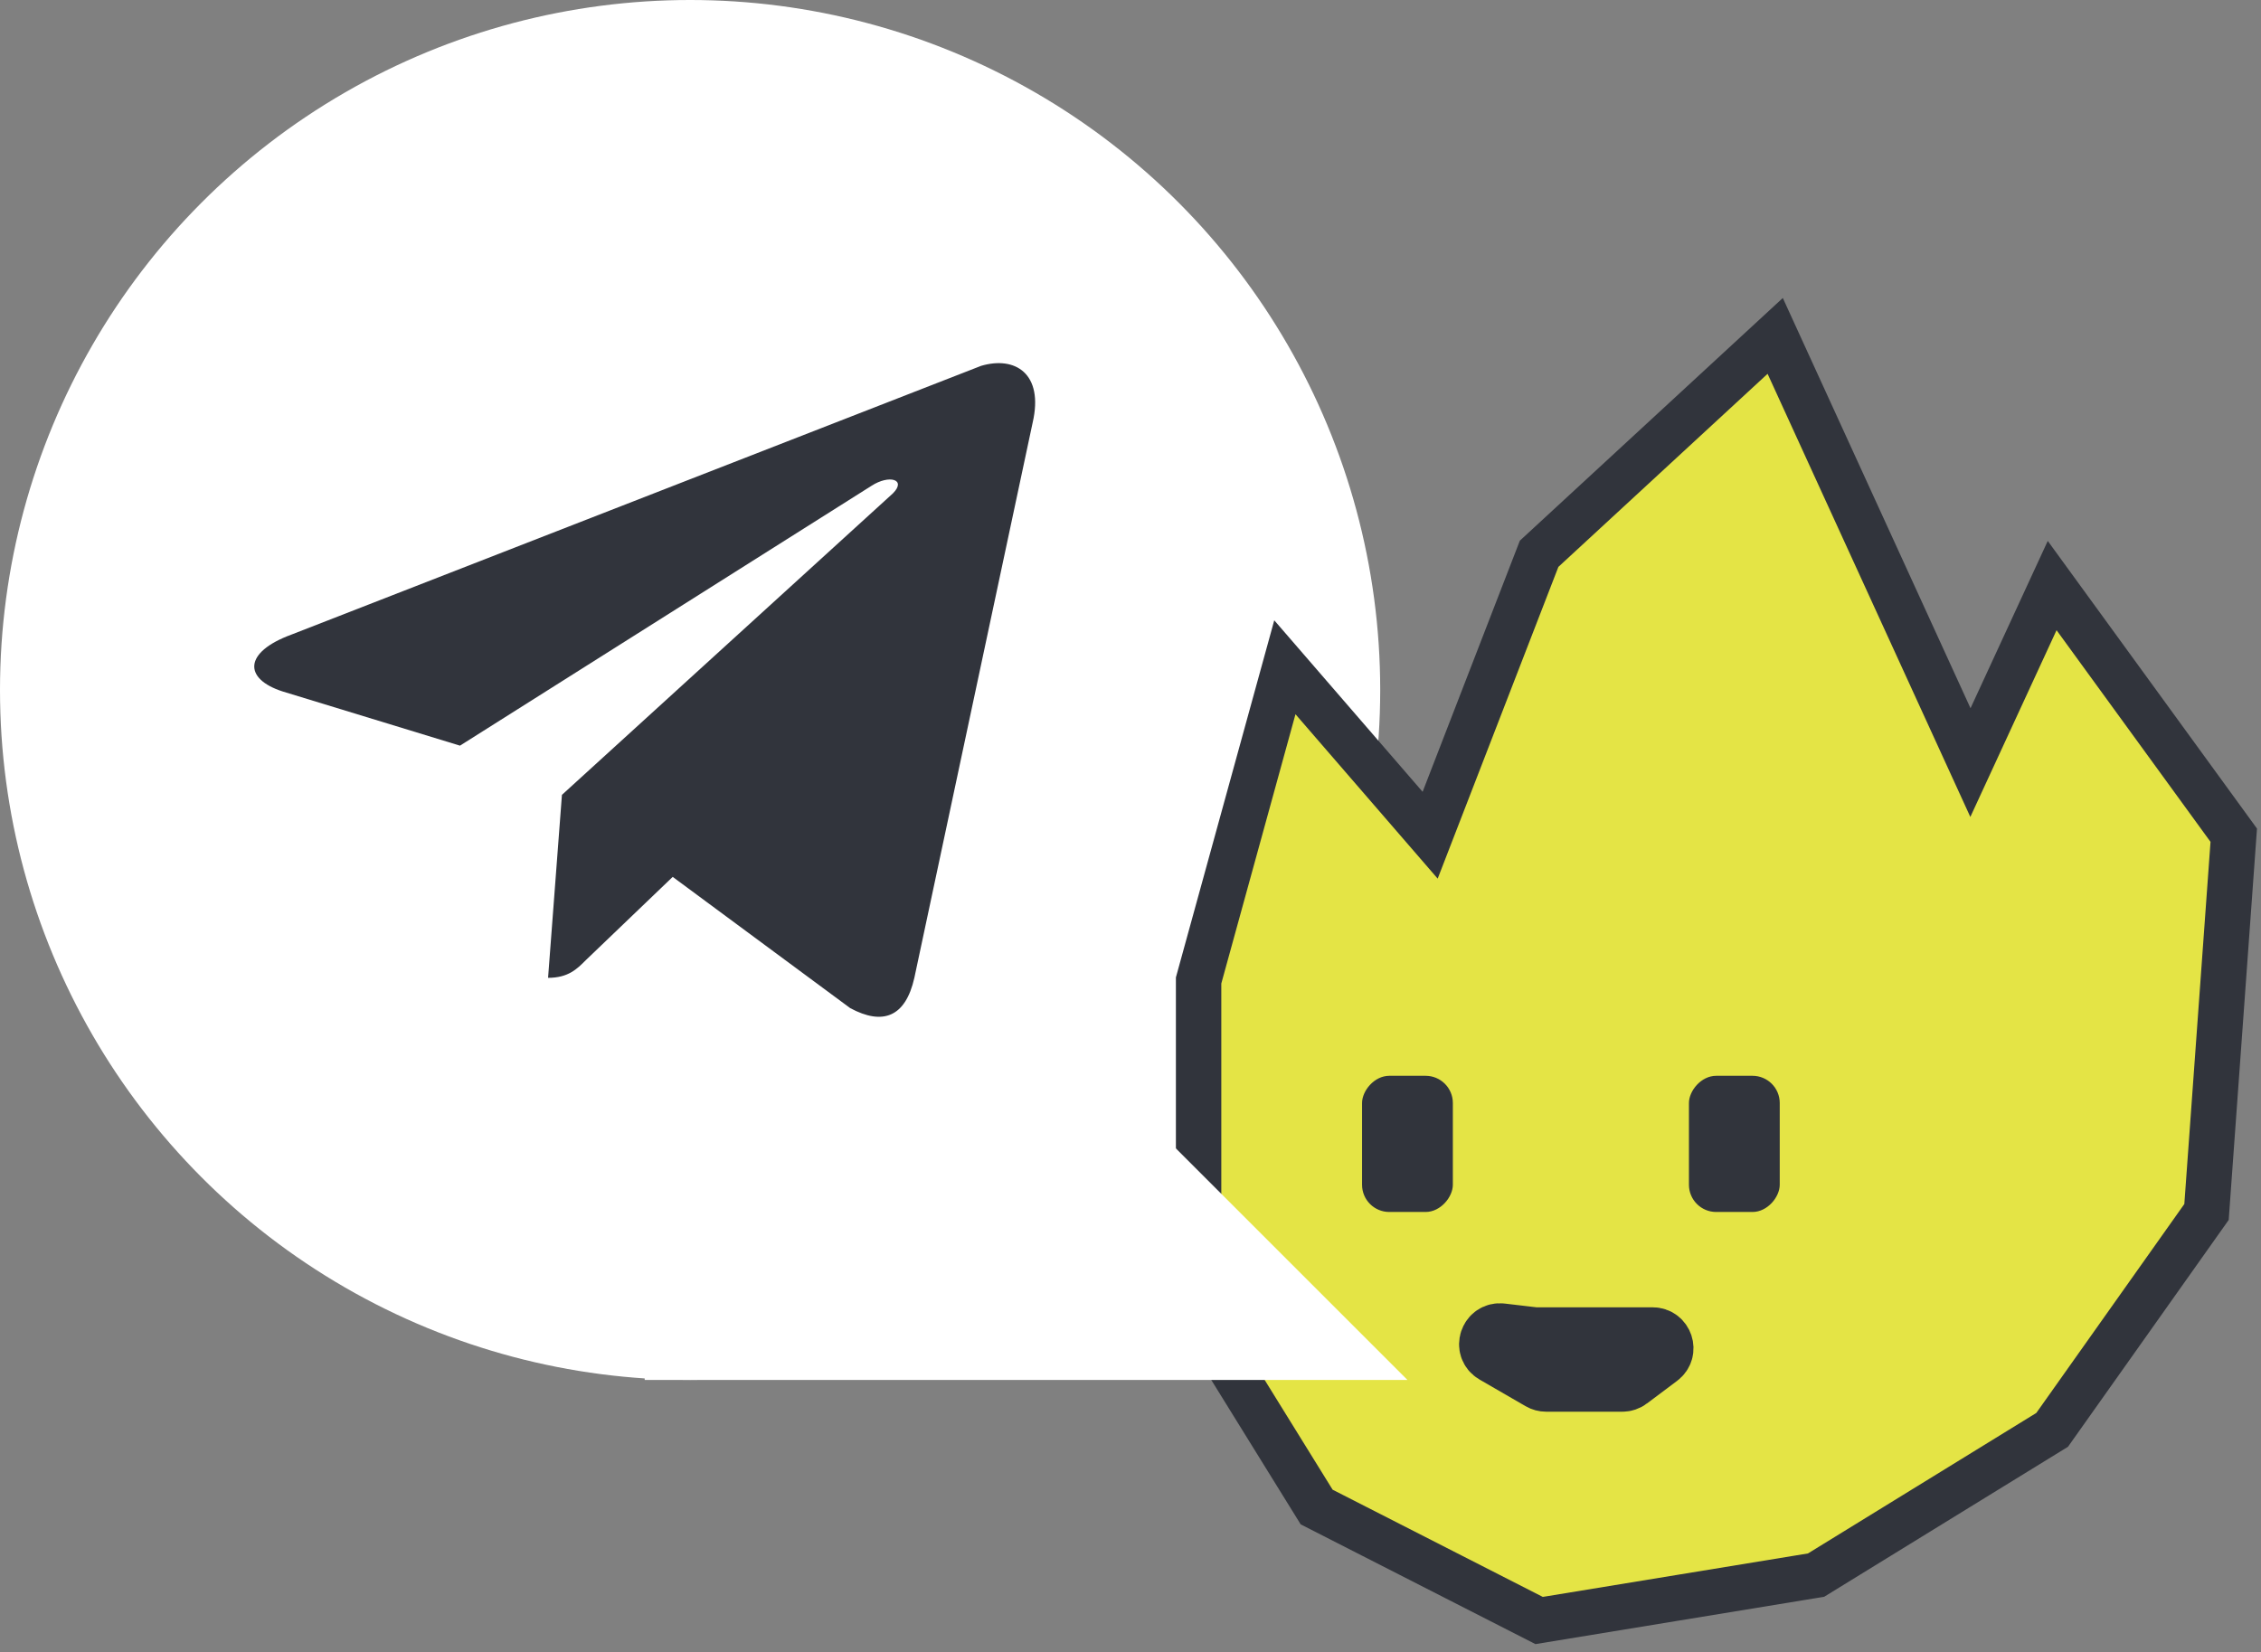 <?xml version="1.0" encoding="UTF-8"?> <svg xmlns="http://www.w3.org/2000/svg" width="249" height="182" viewBox="0 0 249 182" fill="none"><rect x="0" y="0" width="249" height="182" fill="#808080" stroke="none"/><circle cx="76" cy="76" r="76" fill="white"></circle><path d="M169.5 178.5L200 173.5L226 157.5L243 133.5L246 92L226 64.5L217 84L195.5 37L169.5 61L157.5 92L141.5 73.5L132 108V145L145 166L169.5 178.5Z" fill="#E4E445" stroke="#31343C" stroke-width="5"></path><path d="M179.267 151.8L182.6 149.3C183.369 148.723 182.961 147.5 182 147.5H179H169L165.304 147.065C164.226 146.938 163.747 148.38 164.687 148.924L169.768 151.865C169.92 151.954 170.093 152 170.269 152H178.667C178.883 152 179.094 151.93 179.267 151.8Z" fill="#31343C" stroke="#31343C" stroke-width="7"></path><rect width="10" height="15" rx="3" transform="matrix(-1 0 0 1 196 118.5)" fill="#31343C"></rect><rect width="10" height="15" rx="3" transform="matrix(-1 0 0 1 160 118.5)" fill="#31343C"></rect><path d="M71 68L155 152H71V68Z" fill="white"></path><path d="M113.725 46.552L100.696 107.709C99.725 112.017 97.231 112.987 93.627 111.042L74.084 96.59L64.516 105.761C63.549 106.735 62.577 107.709 60.358 107.709L61.885 87.554L98.34 54.339C99.862 52.808 97.923 52.252 95.984 53.507L50.657 82.134L31.11 76.159C26.814 74.77 26.814 71.847 32.081 69.907L108.041 40.301C111.782 39.188 114.972 41.137 113.725 46.552Z" fill="#31343C"></path></svg> 